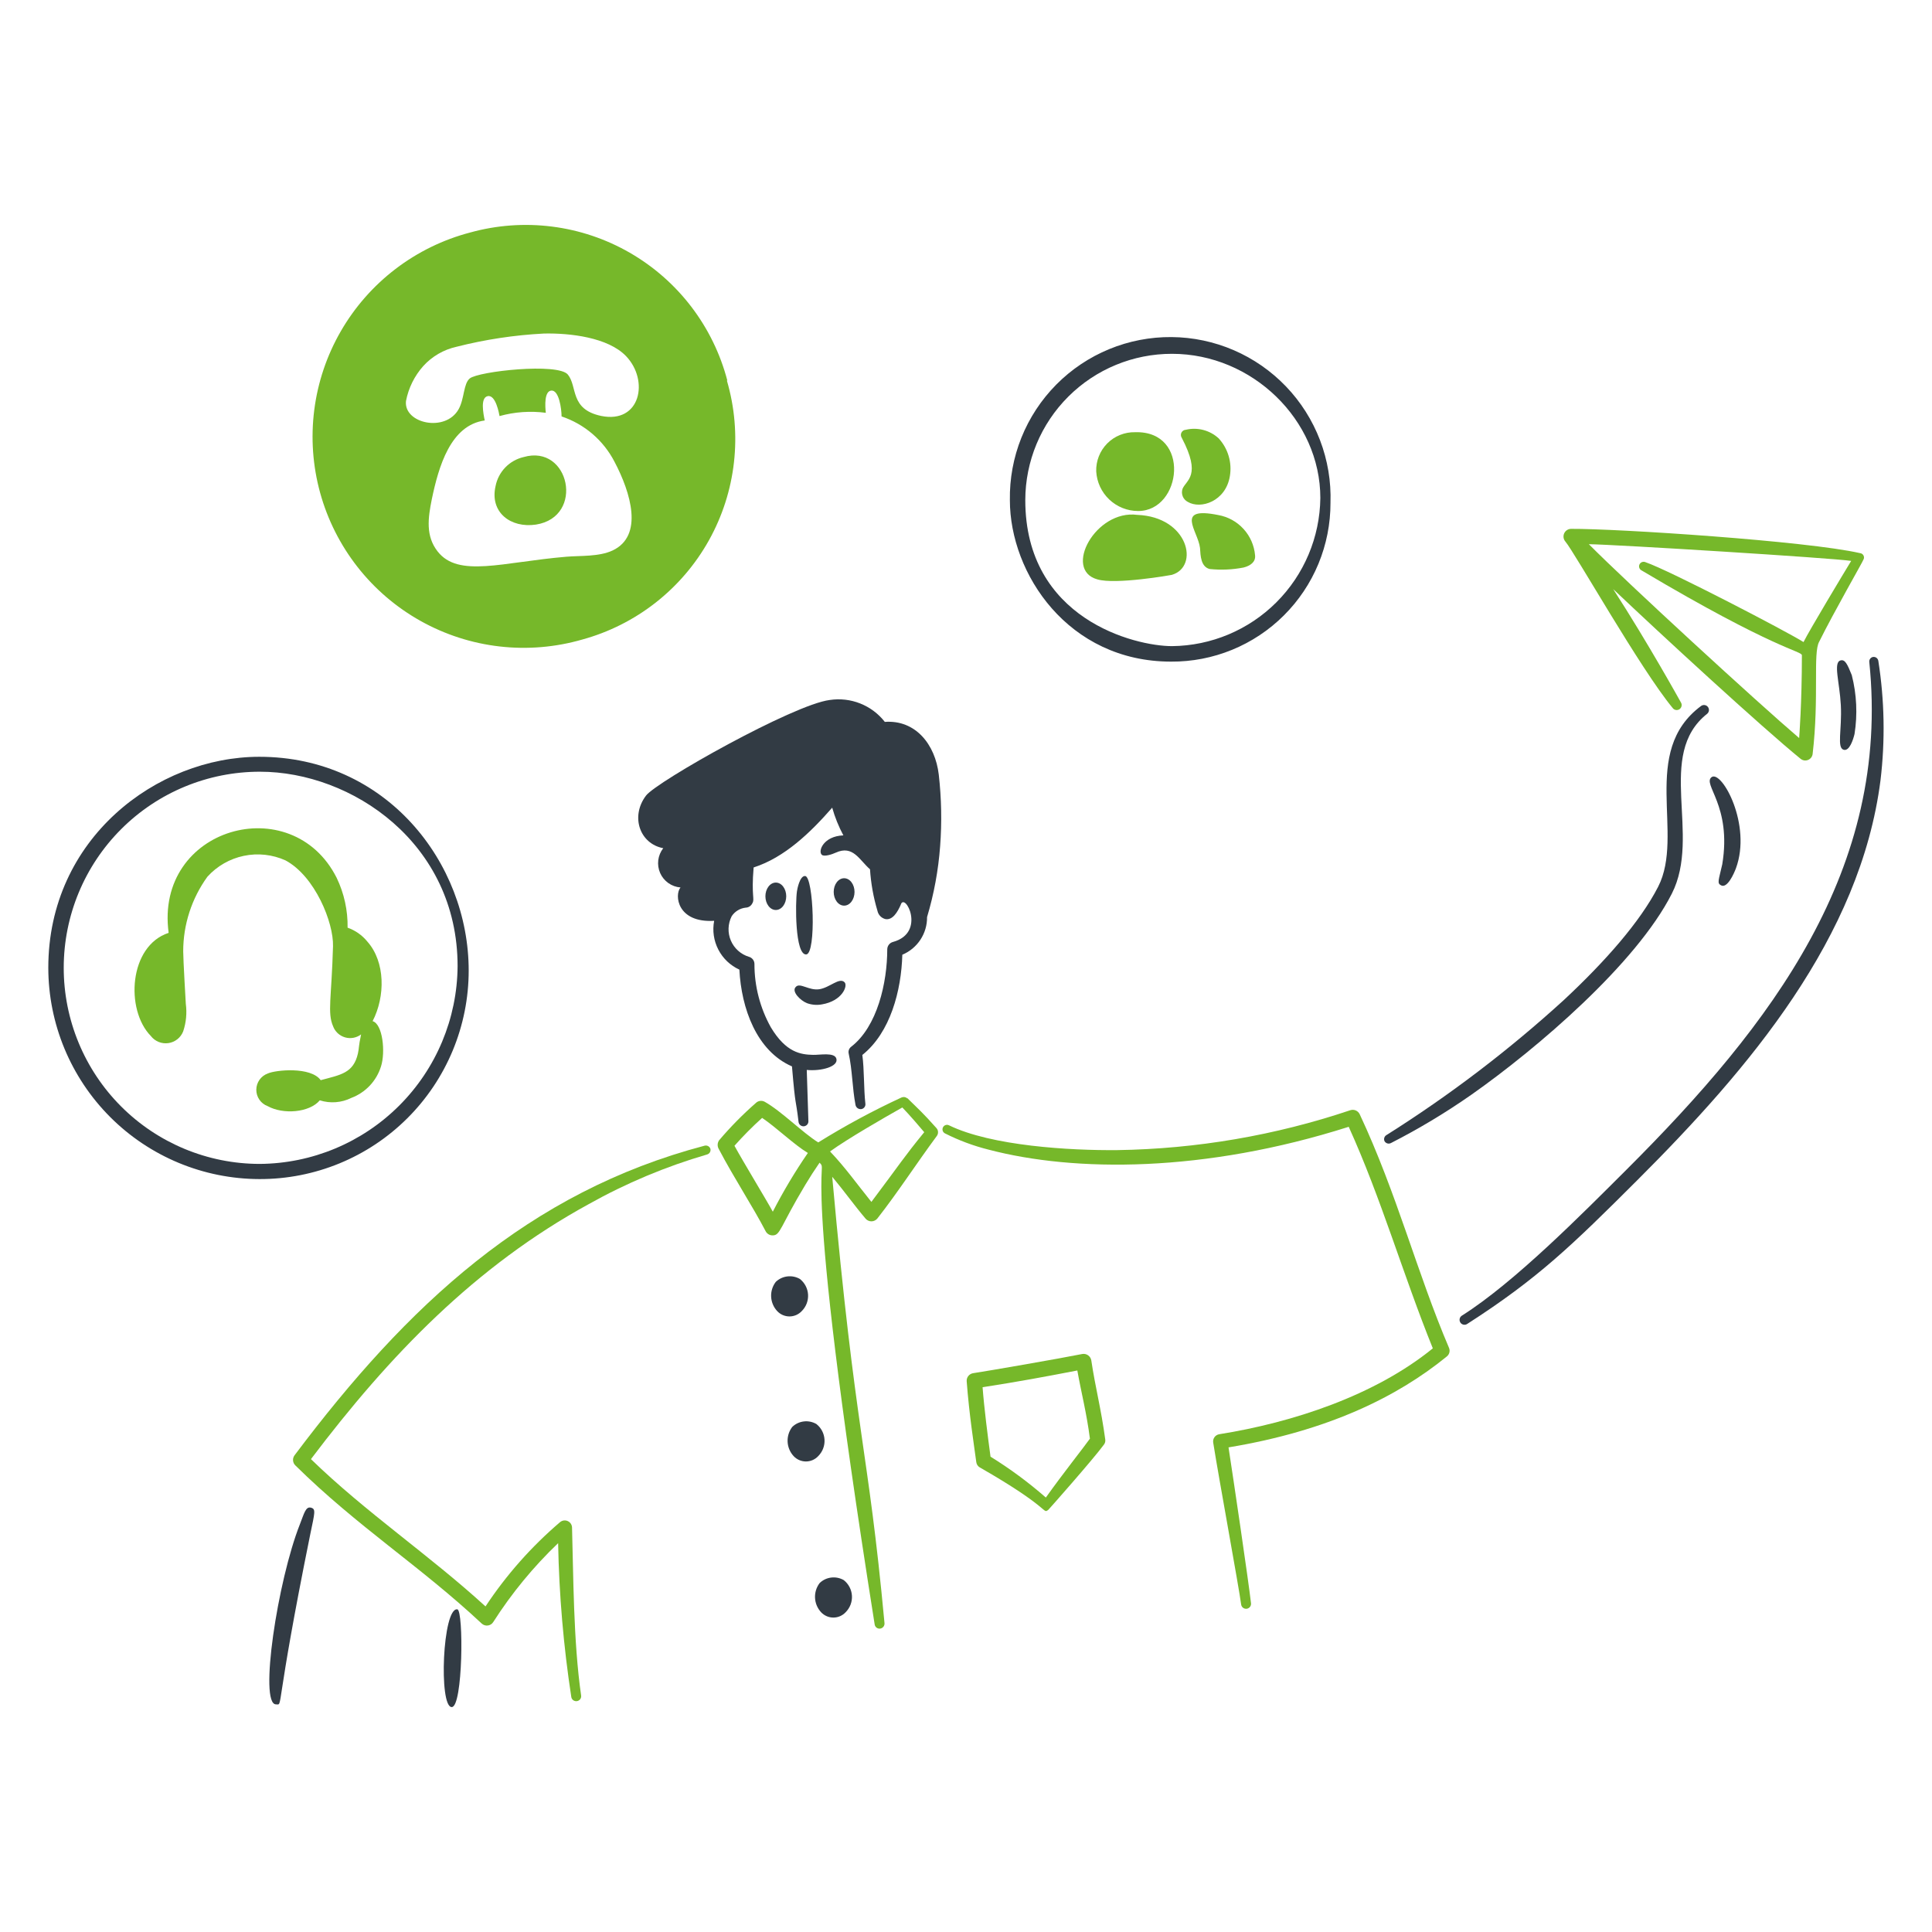 <svg width="128" height="128" viewBox="0 0 128 128" fill="none" xmlns="http://www.w3.org/2000/svg">
<path d="M53.469 66.464C53.783 66.577 54.121 66.604 54.449 66.544C55.798 66.321 56.187 65.317 55.955 65.078C55.614 64.728 54.976 65.432 54.285 65.539C53.595 65.645 52.998 65.076 52.725 65.384C52.416 65.682 53.027 66.294 53.469 66.464Z" fill="#323B44"/>
<path d="M52.8 59.051C52.691 59.793 52.662 63.287 53.417 63.234C54.088 63.181 53.901 58.088 53.345 58.038C52.984 58.011 52.815 58.929 52.8 59.051Z" fill="#323B44"/>
<path d="M62.196 51.32C61.96 49.315 60.652 47.679 58.621 47.827C58.197 47.284 57.635 46.863 56.994 46.608C56.353 46.353 55.656 46.273 54.973 46.376C52.57 46.675 43.512 51.769 42.799 52.712C41.756 54.091 42.38 55.9 43.942 56.195C43.763 56.425 43.649 56.699 43.612 56.988C43.576 57.277 43.619 57.571 43.736 57.838C43.853 58.105 44.041 58.335 44.278 58.504C44.516 58.672 44.795 58.774 45.085 58.797C44.666 59.297 44.869 61.156 47.315 61.006C47.19 61.654 47.287 62.326 47.591 62.912C47.894 63.499 48.385 63.967 48.986 64.24C49.114 66.794 50.122 69.633 52.47 70.651C52.714 73.536 52.702 72.611 52.905 74.32C52.912 74.407 52.954 74.487 53.02 74.543C53.087 74.599 53.173 74.626 53.26 74.619C53.346 74.611 53.427 74.57 53.483 74.503C53.539 74.436 53.566 74.35 53.558 74.264L53.45 70.886C54.403 70.981 55.576 70.664 55.409 70.131C55.277 69.706 54.337 69.898 53.867 69.887C53.05 69.87 52.075 69.734 51.073 68.066C50.357 66.784 49.982 65.34 49.984 63.872C49.985 63.763 49.95 63.657 49.884 63.57C49.818 63.483 49.726 63.42 49.621 63.391C49.355 63.311 49.109 63.172 48.901 62.986C48.694 62.8 48.53 62.571 48.421 62.315C48.311 62.059 48.26 61.782 48.269 61.503C48.279 61.225 48.349 60.952 48.475 60.703C48.578 60.546 48.715 60.413 48.876 60.315C49.036 60.216 49.216 60.155 49.404 60.134C49.495 60.132 49.585 60.104 49.662 60.054C49.739 60.005 49.801 59.935 49.841 59.852C50.025 59.551 49.765 59.414 49.93 57.471C51.986 56.811 53.7 55.153 55.135 53.51C55.315 54.147 55.563 54.762 55.876 55.346C54.564 55.394 54.176 56.385 54.447 56.633C54.603 56.775 55.125 56.605 55.373 56.49C56.517 55.966 56.938 56.986 57.64 57.592C57.7 58.521 57.864 59.44 58.13 60.332C58.156 60.465 58.219 60.589 58.312 60.688C58.406 60.787 58.525 60.857 58.657 60.891C59.145 60.982 59.47 60.411 59.672 59.955C59.928 59.043 61.397 61.793 59.164 62.406C59.056 62.434 58.961 62.497 58.892 62.585C58.823 62.673 58.785 62.781 58.783 62.892C58.783 65.098 58.13 68.012 56.389 69.353C56.324 69.403 56.274 69.469 56.245 69.546C56.216 69.622 56.209 69.705 56.225 69.785C56.475 70.909 56.463 72.074 56.679 73.201C56.694 73.288 56.743 73.365 56.813 73.417C56.884 73.469 56.973 73.492 57.06 73.481C57.103 73.475 57.144 73.461 57.181 73.439C57.218 73.416 57.25 73.387 57.276 73.352C57.301 73.317 57.319 73.278 57.329 73.235C57.338 73.193 57.34 73.15 57.332 73.107C57.223 72.147 57.263 70.856 57.132 69.894C58.995 68.408 59.717 65.616 59.781 63.253C60.271 63.048 60.689 62.701 60.981 62.257C61.273 61.813 61.426 61.292 61.42 60.76C61.878 59.231 62.168 57.656 62.286 56.064C62.406 54.483 62.375 52.895 62.196 51.32Z" fill="#323B44"/>
<path d="M19.873 100.976C18.384 104.731 17.152 112.929 18.285 112.918C18.787 112.918 18.144 113.553 20.563 101.612C20.859 100.196 20.928 99.984 20.618 99.891C20.252 99.776 20.147 100.282 19.873 100.976Z" fill="#323B44"/>
<path d="M29.931 113.098C30.672 113.091 30.724 106.689 30.301 106.624C29.32 106.472 29.056 113.116 29.931 113.098Z" fill="#323B44"/>
<path d="M92.15 75.732C94.013 74.781 95.808 73.701 97.521 72.501C101.809 69.481 108.404 63.861 110.765 59.203C112.738 55.314 109.662 50.01 113.106 47.288C113.17 47.234 113.211 47.157 113.22 47.073C113.229 46.989 113.206 46.905 113.154 46.838C113.103 46.771 113.028 46.726 112.944 46.713C112.861 46.7 112.776 46.72 112.707 46.768C108.611 49.8 111.633 55.28 109.858 58.746C108.67 61.068 106.338 63.708 103.635 66.23C99.984 69.563 96.043 72.565 91.859 75.2C91.79 75.239 91.738 75.303 91.714 75.38C91.69 75.456 91.696 75.538 91.731 75.61C91.773 75.68 91.839 75.731 91.917 75.754C91.995 75.776 92.078 75.768 92.15 75.732Z" fill="#323B44"/>
<path d="M114.104 57.263C113.859 58.351 113.745 58.516 114.031 58.659C114.437 58.867 114.875 57.895 115.011 57.525C116.069 54.645 114.092 51.053 113.411 51.478C112.744 51.946 114.752 53.349 114.104 57.263Z" fill="#323B44"/>
<path d="M121.96 46.715C122.045 48.365 121.672 49.553 122.159 49.678C122.534 49.768 122.776 49.007 122.867 48.633C123.073 47.333 123.011 46.004 122.685 44.729C122.39 43.992 122.237 43.674 121.941 43.755C121.442 43.885 121.881 45.2 121.96 46.715Z" fill="#323B44"/>
<path d="M123.846 43.863C125.254 57.559 117.429 67.846 107.754 77.499C104.837 80.409 100.342 84.958 96.867 87.156C96.829 87.178 96.795 87.207 96.768 87.242C96.741 87.277 96.721 87.317 96.71 87.36C96.699 87.403 96.697 87.448 96.704 87.491C96.71 87.535 96.726 87.577 96.749 87.615C96.772 87.652 96.803 87.685 96.839 87.71C96.876 87.735 96.917 87.753 96.96 87.762C97.003 87.771 97.048 87.771 97.091 87.763C97.135 87.754 97.176 87.736 97.212 87.711C101.887 84.71 104.166 82.493 108.461 78.205C115.894 70.781 123.258 62.122 124.589 51.688C124.904 49.06 124.855 46.4 124.444 43.785C124.431 43.705 124.388 43.633 124.324 43.584C124.26 43.536 124.179 43.514 124.099 43.524C124.021 43.536 123.951 43.579 123.904 43.642C123.857 43.706 123.836 43.785 123.846 43.863Z" fill="#323B44"/>
<path d="M52.997 84.736C52.745 84.591 52.454 84.531 52.165 84.566C51.877 84.6 51.607 84.727 51.397 84.928C51.182 85.209 51.073 85.557 51.09 85.911C51.107 86.264 51.248 86.6 51.488 86.86C51.592 86.973 51.718 87.062 51.859 87.124C51.999 87.185 52.151 87.217 52.304 87.217C52.458 87.217 52.609 87.185 52.75 87.124C52.89 87.062 53.017 86.973 53.121 86.86C53.263 86.718 53.373 86.548 53.445 86.36C53.517 86.172 53.547 85.971 53.536 85.77C53.524 85.57 53.47 85.374 53.377 85.195C53.284 85.017 53.155 84.861 52.997 84.736Z" fill="#323B44"/>
<path d="M54.088 94.345C53.836 94.199 53.544 94.139 53.256 94.174C52.967 94.208 52.697 94.336 52.488 94.537C52.273 94.818 52.164 95.166 52.181 95.52C52.197 95.873 52.338 96.209 52.578 96.469C52.683 96.582 52.809 96.671 52.949 96.733C53.09 96.794 53.242 96.826 53.395 96.826C53.548 96.826 53.7 96.794 53.84 96.733C53.981 96.671 54.107 96.582 54.211 96.469C54.353 96.327 54.464 96.156 54.535 95.969C54.607 95.781 54.638 95.58 54.626 95.379C54.615 95.179 54.561 94.983 54.468 94.804C54.375 94.626 54.245 94.47 54.088 94.345Z" fill="#323B44"/>
<path d="M55.902 104.687C55.651 104.542 55.36 104.482 55.072 104.517C54.784 104.551 54.515 104.678 54.305 104.879C54.09 105.16 53.981 105.508 53.998 105.862C54.014 106.215 54.156 106.552 54.396 106.812C54.5 106.924 54.627 107.014 54.767 107.075C54.907 107.137 55.059 107.168 55.212 107.168C55.366 107.168 55.517 107.137 55.658 107.075C55.798 107.014 55.925 106.924 56.029 106.812C56.171 106.669 56.281 106.498 56.353 106.31C56.424 106.122 56.455 105.921 56.443 105.721C56.431 105.52 56.377 105.324 56.283 105.146C56.19 104.967 56.06 104.811 55.902 104.687Z" fill="#323B44"/>
<path d="M50.71 59.381C50.71 59.622 50.783 59.853 50.913 60.023C51.042 60.194 51.217 60.289 51.4 60.289C51.583 60.289 51.759 60.194 51.888 60.023C52.017 59.853 52.09 59.622 52.09 59.381C52.09 59.14 52.017 58.909 51.888 58.739C51.759 58.569 51.583 58.473 51.4 58.473C51.217 58.473 51.042 58.569 50.913 58.739C50.783 58.909 50.71 59.14 50.71 59.381Z" fill="#323B44"/>
<path d="M55.235 59.093C55.235 59.334 55.308 59.565 55.437 59.735C55.567 59.906 55.742 60.001 55.925 60.001C56.108 60.001 56.284 59.906 56.413 59.735C56.542 59.565 56.615 59.334 56.615 59.093C56.615 58.852 56.542 58.621 56.413 58.451C56.284 58.281 56.108 58.185 55.925 58.185C55.742 58.185 55.567 58.281 55.437 58.451C55.308 58.621 55.235 58.852 55.235 59.093Z" fill="#323B44"/>
<path d="M24.687 67.653C25.534 66.013 25.533 63.725 24.338 62.382C23.995 61.96 23.542 61.641 23.029 61.461C23.048 60.318 22.8 59.186 22.304 58.156C19.34 52.268 10.229 54.803 11.173 61.804C8.541 62.664 8.289 66.899 9.994 68.638C10.128 68.812 10.306 68.947 10.509 69.03C10.713 69.113 10.935 69.14 11.152 69.109C11.37 69.079 11.575 68.991 11.748 68.855C11.921 68.719 12.054 68.54 12.135 68.335C12.333 67.745 12.393 67.118 12.31 66.501C12.31 66.501 12.138 63.583 12.138 63.034C12.137 61.256 12.699 59.524 13.742 58.084C14.379 57.38 15.223 56.896 16.153 56.702C17.082 56.507 18.049 56.613 18.915 57.003C20.874 58.054 22.107 61.125 22.063 62.691C21.965 66.147 21.679 67.092 22.067 67.992C22.132 68.168 22.238 68.326 22.375 68.454C22.513 68.582 22.679 68.676 22.859 68.728C23.039 68.781 23.229 68.79 23.414 68.756C23.599 68.722 23.773 68.645 23.923 68.532C23.742 69.386 23.8 69.409 23.712 69.803C23.413 71.103 22.569 71.207 21.248 71.564C20.583 70.649 18.25 70.889 17.745 71.12C17.522 71.2 17.33 71.346 17.193 71.538C17.056 71.731 16.982 71.962 16.981 72.198C16.98 72.434 17.051 72.665 17.185 72.859C17.32 73.054 17.51 73.202 17.732 73.284C18.756 73.851 20.49 73.722 21.188 72.9C21.878 73.119 22.626 73.062 23.274 72.74C23.741 72.565 24.16 72.285 24.502 71.923C24.843 71.56 25.097 71.124 25.244 70.648C25.547 69.696 25.355 67.848 24.687 67.653Z" fill="#76B82A"/>
<path d="M36.977 102.239C35.339 103.803 33.895 105.56 32.676 107.469C32.637 107.531 32.584 107.583 32.522 107.622C32.46 107.661 32.39 107.686 32.317 107.695C32.244 107.704 32.17 107.697 32.1 107.674C32.031 107.652 31.967 107.614 31.913 107.564C27.865 103.773 23.671 101.139 19.564 97.083C19.477 96.997 19.424 96.881 19.415 96.759C19.406 96.636 19.442 96.515 19.515 96.417C26.991 86.464 35.02 78.976 46.683 75.904C46.762 75.884 46.845 75.894 46.917 75.933C46.988 75.972 47.042 76.037 47.067 76.115C47.085 76.193 47.073 76.275 47.032 76.344C46.992 76.413 46.926 76.464 46.849 76.486C44.117 77.282 41.483 78.387 39 79.779C31.499 83.883 25.812 89.778 20.601 96.671C24.221 100.191 28.45 103.029 32.166 106.43C33.544 104.344 35.209 102.463 37.112 100.84C37.181 100.784 37.266 100.748 37.355 100.736C37.444 100.725 37.534 100.739 37.616 100.776C37.697 100.813 37.767 100.872 37.817 100.946C37.867 101.021 37.895 101.108 37.899 101.197C37.991 104.308 37.982 108.736 38.501 112.333C38.513 112.419 38.491 112.506 38.439 112.576C38.387 112.645 38.31 112.691 38.225 112.704C38.139 112.717 38.052 112.696 37.982 112.646C37.911 112.595 37.864 112.519 37.85 112.433C37.333 109.058 37.041 105.653 36.977 102.239Z" fill="#76B82A"/>
<path d="M89.356 74.654C79.765 77.704 71.197 77.662 65.498 76.167C64.499 75.918 63.532 75.557 62.613 75.093C62.541 75.059 62.486 74.998 62.459 74.923C62.433 74.849 62.437 74.766 62.471 74.695C62.505 74.623 62.566 74.568 62.64 74.541C62.715 74.514 62.797 74.518 62.869 74.552C65.689 75.926 70.899 76.228 74.027 76.198C79.279 76.118 84.488 75.226 89.467 73.553C89.585 73.515 89.712 73.522 89.826 73.571C89.939 73.621 90.031 73.71 90.084 73.821C92.55 79.076 93.885 84.344 95.999 89.295C96.042 89.394 96.051 89.504 96.025 89.608C95.998 89.712 95.938 89.805 95.853 89.871C92.582 92.538 87.999 94.799 81.393 95.893C81.702 97.889 82.718 104.759 82.881 106.205C82.887 106.249 82.886 106.293 82.875 106.335C82.865 106.378 82.846 106.418 82.82 106.453C82.794 106.488 82.761 106.518 82.723 106.54C82.686 106.562 82.644 106.577 82.6 106.583C82.557 106.589 82.513 106.586 82.471 106.575C82.428 106.564 82.389 106.545 82.354 106.518C82.319 106.491 82.29 106.458 82.269 106.42C82.247 106.382 82.233 106.34 82.228 106.296C82.091 105.217 80.776 98.08 80.377 95.572C80.358 95.446 80.389 95.318 80.463 95.215C80.538 95.112 80.651 95.043 80.776 95.022C85.65 94.245 91.085 92.458 94.928 89.332C92.952 84.442 91.496 79.36 89.356 74.654Z" fill="#76B82A"/>
<path d="M64.917 97.222C64.854 97.186 64.799 97.136 64.758 97.075C64.718 97.014 64.691 96.945 64.682 96.872C64.527 95.712 64.213 93.736 64.046 91.518C64.036 91.392 64.073 91.267 64.15 91.168C64.227 91.068 64.339 91.001 64.463 90.979C65.443 90.831 70.255 89.999 71.703 89.706C71.838 89.682 71.977 89.713 72.089 89.792C72.201 89.871 72.278 89.992 72.301 90.127C72.574 91.962 72.945 93.29 73.227 95.375C73.236 95.439 73.231 95.505 73.212 95.567C73.194 95.629 73.161 95.687 73.118 95.736C72.409 96.701 69.47 100.024 69.453 100.03C69.056 100.316 69.677 99.948 64.917 97.222ZM71.376 90.798C69.16 91.226 67.466 91.539 65.099 91.907C65.201 93.271 65.441 95.153 65.625 96.509C66.919 97.308 68.145 98.214 69.29 99.216C70.414 97.634 71.814 95.877 72.21 95.315C71.99 93.606 71.631 92.242 71.376 90.798Z" fill="#76B82A"/>
<path d="M62.05 74.748C61.133 73.717 60.879 73.508 60.109 72.751V72.769C60.058 72.723 59.994 72.694 59.926 72.684C59.858 72.674 59.788 72.684 59.725 72.712C57.828 73.59 55.986 74.584 54.21 75.688C53.17 75.041 51.793 73.635 50.672 73C50.578 72.946 50.468 72.924 50.359 72.938C50.251 72.952 50.151 73.001 50.074 73.078C49.203 73.841 48.391 74.666 47.642 75.548C47.587 75.628 47.554 75.721 47.548 75.817C47.541 75.913 47.561 76.01 47.605 76.096C48.659 78.1 49.86 79.909 50.726 81.572C50.769 81.655 50.834 81.724 50.914 81.773C50.994 81.821 51.086 81.847 51.179 81.847C51.706 81.858 51.654 81.331 53.355 78.495C53.658 77.99 53.972 77.502 54.299 77.03C54.958 77.7 52.916 75.914 57.947 107.611C57.951 107.654 57.964 107.696 57.985 107.733C58.005 107.771 58.034 107.805 58.068 107.832C58.101 107.859 58.14 107.878 58.182 107.89C58.223 107.902 58.267 107.905 58.31 107.9C58.396 107.888 58.475 107.844 58.529 107.775C58.584 107.707 58.609 107.62 58.6 107.533C57.495 95.668 56.704 95.343 55.137 77.965C55.901 78.875 56.586 79.841 57.348 80.74C57.396 80.797 57.457 80.842 57.525 80.872C57.593 80.903 57.666 80.918 57.741 80.917C57.815 80.915 57.889 80.898 57.955 80.865C58.022 80.832 58.081 80.786 58.128 80.728C59.508 78.965 60.705 77.101 62.065 75.263C62.121 75.188 62.15 75.096 62.147 75.003C62.145 74.909 62.111 74.82 62.05 74.748ZM51.2 80.278C50.822 79.574 49.216 76.933 48.66 75.91C49.236 75.261 49.848 74.644 50.493 74.063C51.444 74.703 52.61 75.839 53.523 76.387C52.666 77.633 51.891 78.933 51.2 80.278ZM57.732 79.629C56.741 78.4 56.007 77.352 54.992 76.287C56.159 75.443 58.512 74.089 59.782 73.373C60.261 73.868 61.036 74.771 61.233 75.011C59.887 76.655 59.657 77.069 57.732 79.629Z" fill="#76B82A"/>
<path d="M123.229 36.646C119.721 35.842 107.124 35.018 104.088 35.038C103.992 35.039 103.897 35.068 103.816 35.12C103.735 35.173 103.671 35.248 103.631 35.336C103.591 35.424 103.577 35.522 103.591 35.617C103.604 35.713 103.645 35.803 103.708 35.877C104.334 36.611 108.683 44.325 110.82 46.909C110.871 46.978 110.946 47.024 111.031 47.038C111.115 47.052 111.201 47.033 111.272 46.985C111.342 46.936 111.391 46.862 111.408 46.779C111.426 46.695 111.41 46.608 111.364 46.536C111.326 46.472 109.233 42.674 106.878 39.029C109.955 41.953 116.722 48.181 119.294 50.273C119.362 50.329 119.444 50.365 119.531 50.379C119.618 50.392 119.707 50.381 119.789 50.348C119.87 50.315 119.942 50.261 119.995 50.191C120.048 50.121 120.082 50.038 120.092 49.95C120.532 46.195 120.104 43.243 120.527 42.513C121.491 40.561 123.448 37.158 123.448 37.094C123.476 37.052 123.492 37.003 123.495 36.953C123.498 36.903 123.488 36.853 123.466 36.808C123.444 36.763 123.41 36.724 123.369 36.696C123.328 36.667 123.279 36.65 123.229 36.646ZM119.488 42.539C118.452 41.876 110.601 37.786 109.023 37.248C108.95 37.214 108.867 37.21 108.792 37.238C108.716 37.265 108.655 37.321 108.621 37.394C108.587 37.467 108.583 37.55 108.611 37.625C108.638 37.7 108.694 37.762 108.767 37.796C117.631 43.062 119.38 43.127 119.38 43.415C119.38 46.586 119.203 48.832 119.199 48.898C116.434 46.539 107.803 38.615 105.265 36.054C107.084 36.081 121.329 36.963 122.646 37.161C122.166 37.948 119.866 41.773 119.488 42.539Z" fill="#76B82A"/>
<path d="M34.688 30.282C34.226 30.39 33.805 30.629 33.476 30.97C33.147 31.312 32.923 31.741 32.832 32.207C32.435 33.943 33.832 35.005 35.51 34.755C38.765 34.24 37.733 29.398 34.688 30.282Z" fill="#76B82A"/>
<path d="M48.159 25.216L48.186 25.208C47.723 23.439 46.913 21.779 45.803 20.325C44.693 18.871 43.305 17.653 41.72 16.741C40.135 15.828 38.384 15.24 36.569 15.011C34.755 14.781 32.913 14.915 31.15 15.404C29.359 15.873 27.678 16.694 26.206 17.818C24.734 18.942 23.5 20.347 22.576 21.951C21.651 23.556 21.054 25.328 20.82 27.166C20.586 29.003 20.719 30.868 21.211 32.653C21.704 34.439 22.546 36.108 23.689 37.566C24.831 39.023 26.252 40.239 27.869 41.142C29.485 42.046 31.265 42.62 33.105 42.83C34.945 43.041 36.809 42.883 38.588 42.368C40.35 41.884 41.999 41.053 43.438 39.925C44.877 38.797 46.077 37.394 46.968 35.798C47.859 34.201 48.423 32.444 48.627 30.627C48.832 28.81 48.673 26.971 48.159 25.216ZM40.587 36.47C39.681 36.894 38.45 36.805 37.521 36.885C33.283 37.241 30.37 38.297 28.992 36.533C28.197 35.514 28.352 34.34 28.608 33.077C29.061 30.906 29.849 28.166 32.115 27.857C32.018 27.393 31.814 26.351 32.307 26.246C32.854 26.129 33.071 27.443 33.096 27.566C34.093 27.288 35.136 27.215 36.162 27.349C36.108 26.889 36.061 25.917 36.524 25.877C37.036 25.83 37.203 27.078 37.206 27.59C38.723 28.097 39.982 29.176 40.715 30.598C41.792 32.64 42.654 35.497 40.587 36.47ZM39.825 27.556C37.735 27.112 38.272 25.616 37.624 24.819C36.977 24.021 31.697 24.598 31.12 25.075C30.701 25.425 30.772 26.407 30.39 27.102C29.521 28.676 26.73 28.056 26.898 26.569C27.063 25.709 27.457 24.91 28.039 24.256C28.622 23.612 29.391 23.165 30.239 22.976C32.138 22.493 34.08 22.199 36.036 22.098C37.764 22.061 40.282 22.35 41.477 23.594C43.024 25.209 42.432 28.091 39.825 27.556Z" fill="#76B82A"/>
<path d="M75.406 33.856C78.309 33.856 78.915 28.525 75.204 28.635C74.862 28.627 74.522 28.689 74.205 28.817C73.887 28.944 73.599 29.135 73.358 29.378C73.117 29.621 72.928 29.91 72.802 30.229C72.676 30.547 72.617 30.887 72.627 31.229C72.667 31.939 72.977 32.607 73.494 33.096C74.011 33.584 74.695 33.856 75.406 33.856Z" fill="#76B82A"/>
<path d="M80.738 29.04C80.449 28.775 80.1 28.585 79.72 28.486C79.341 28.387 78.943 28.383 78.562 28.474C78.502 28.477 78.444 28.495 78.394 28.527C78.343 28.56 78.302 28.605 78.275 28.658C78.247 28.711 78.234 28.77 78.237 28.83C78.24 28.89 78.258 28.948 78.29 28.998C79.625 31.53 78.589 31.788 78.344 32.39C78.291 32.551 78.296 32.726 78.359 32.883C78.422 33.04 78.539 33.17 78.689 33.249C79.547 33.764 81.217 33.218 81.484 31.533C81.557 31.088 81.528 30.633 81.398 30.201C81.269 29.769 81.043 29.372 80.738 29.04Z" fill="#76B82A"/>
<path d="M75.35 34.112C72.585 33.746 70.422 37.753 72.701 38.385C73.907 38.746 77.571 38.105 77.635 38.087C79.484 37.547 78.742 34.245 75.35 34.112Z" fill="#76B82A"/>
<path d="M83.151 36.787C83.095 36.138 82.826 35.525 82.386 35.044C81.947 34.562 81.361 34.239 80.719 34.124C77.795 33.532 79.366 35.167 79.503 36.296C79.537 36.831 79.56 37.544 80.138 37.698C80.889 37.777 81.647 37.744 82.388 37.6C82.83 37.489 83.203 37.237 83.151 36.787Z" fill="#76B82A"/>
<path d="M31.052 64.303C31.052 57.135 25.572 50.139 17.18 50.139C10.404 50.139 3.2 55.544 3.2 64.117C3.204 67.826 4.679 71.383 7.302 74.008C9.924 76.632 13.48 78.109 17.19 78.117C19.008 78.122 20.809 77.769 22.49 77.078C24.172 76.386 25.7 75.37 26.988 74.086C28.276 72.803 29.297 71.278 29.995 69.6C30.692 67.921 31.052 66.121 31.052 64.303ZM30.317 64.011C30.292 67.479 28.902 70.798 26.448 73.25C23.995 75.701 20.675 77.089 17.206 77.112C13.761 77.11 10.457 75.74 8.022 73.302C5.587 70.864 4.22 67.558 4.222 64.113C4.224 60.667 5.595 57.363 8.033 54.928C10.471 52.493 13.776 51.126 17.222 51.128C23.296 51.127 30.317 55.85 30.317 64.011Z" fill="#323B44"/>
<path d="M88.148 33.316C88.196 31.899 87.96 30.486 87.454 29.162C86.947 27.837 86.181 26.627 85.2 25.604C84.218 24.58 83.042 23.763 81.74 23.201C80.438 22.639 79.037 22.343 77.619 22.332C76.201 22.32 74.795 22.592 73.484 23.132C72.173 23.672 70.983 24.469 69.985 25.476C68.987 26.483 68.2 27.68 67.671 28.995C67.143 30.311 66.883 31.72 66.907 33.137C66.907 38.01 70.771 43.834 77.587 43.834C78.972 43.843 80.346 43.577 81.628 43.052C82.911 42.527 84.077 41.753 85.058 40.775C86.04 39.797 86.819 38.635 87.349 37.355C87.879 36.074 88.151 34.702 88.148 33.316ZM77.652 23.441C82.945 23.441 87.476 27.807 87.476 32.997C87.445 35.592 86.4 38.071 84.564 39.905C82.728 41.739 80.247 42.781 77.652 42.808C75.191 42.808 67.928 41.021 67.928 33.133C67.932 30.558 68.958 28.091 70.782 26.273C72.605 24.456 75.075 23.437 77.65 23.441H77.652Z" fill="#323B44"/>
</svg>
